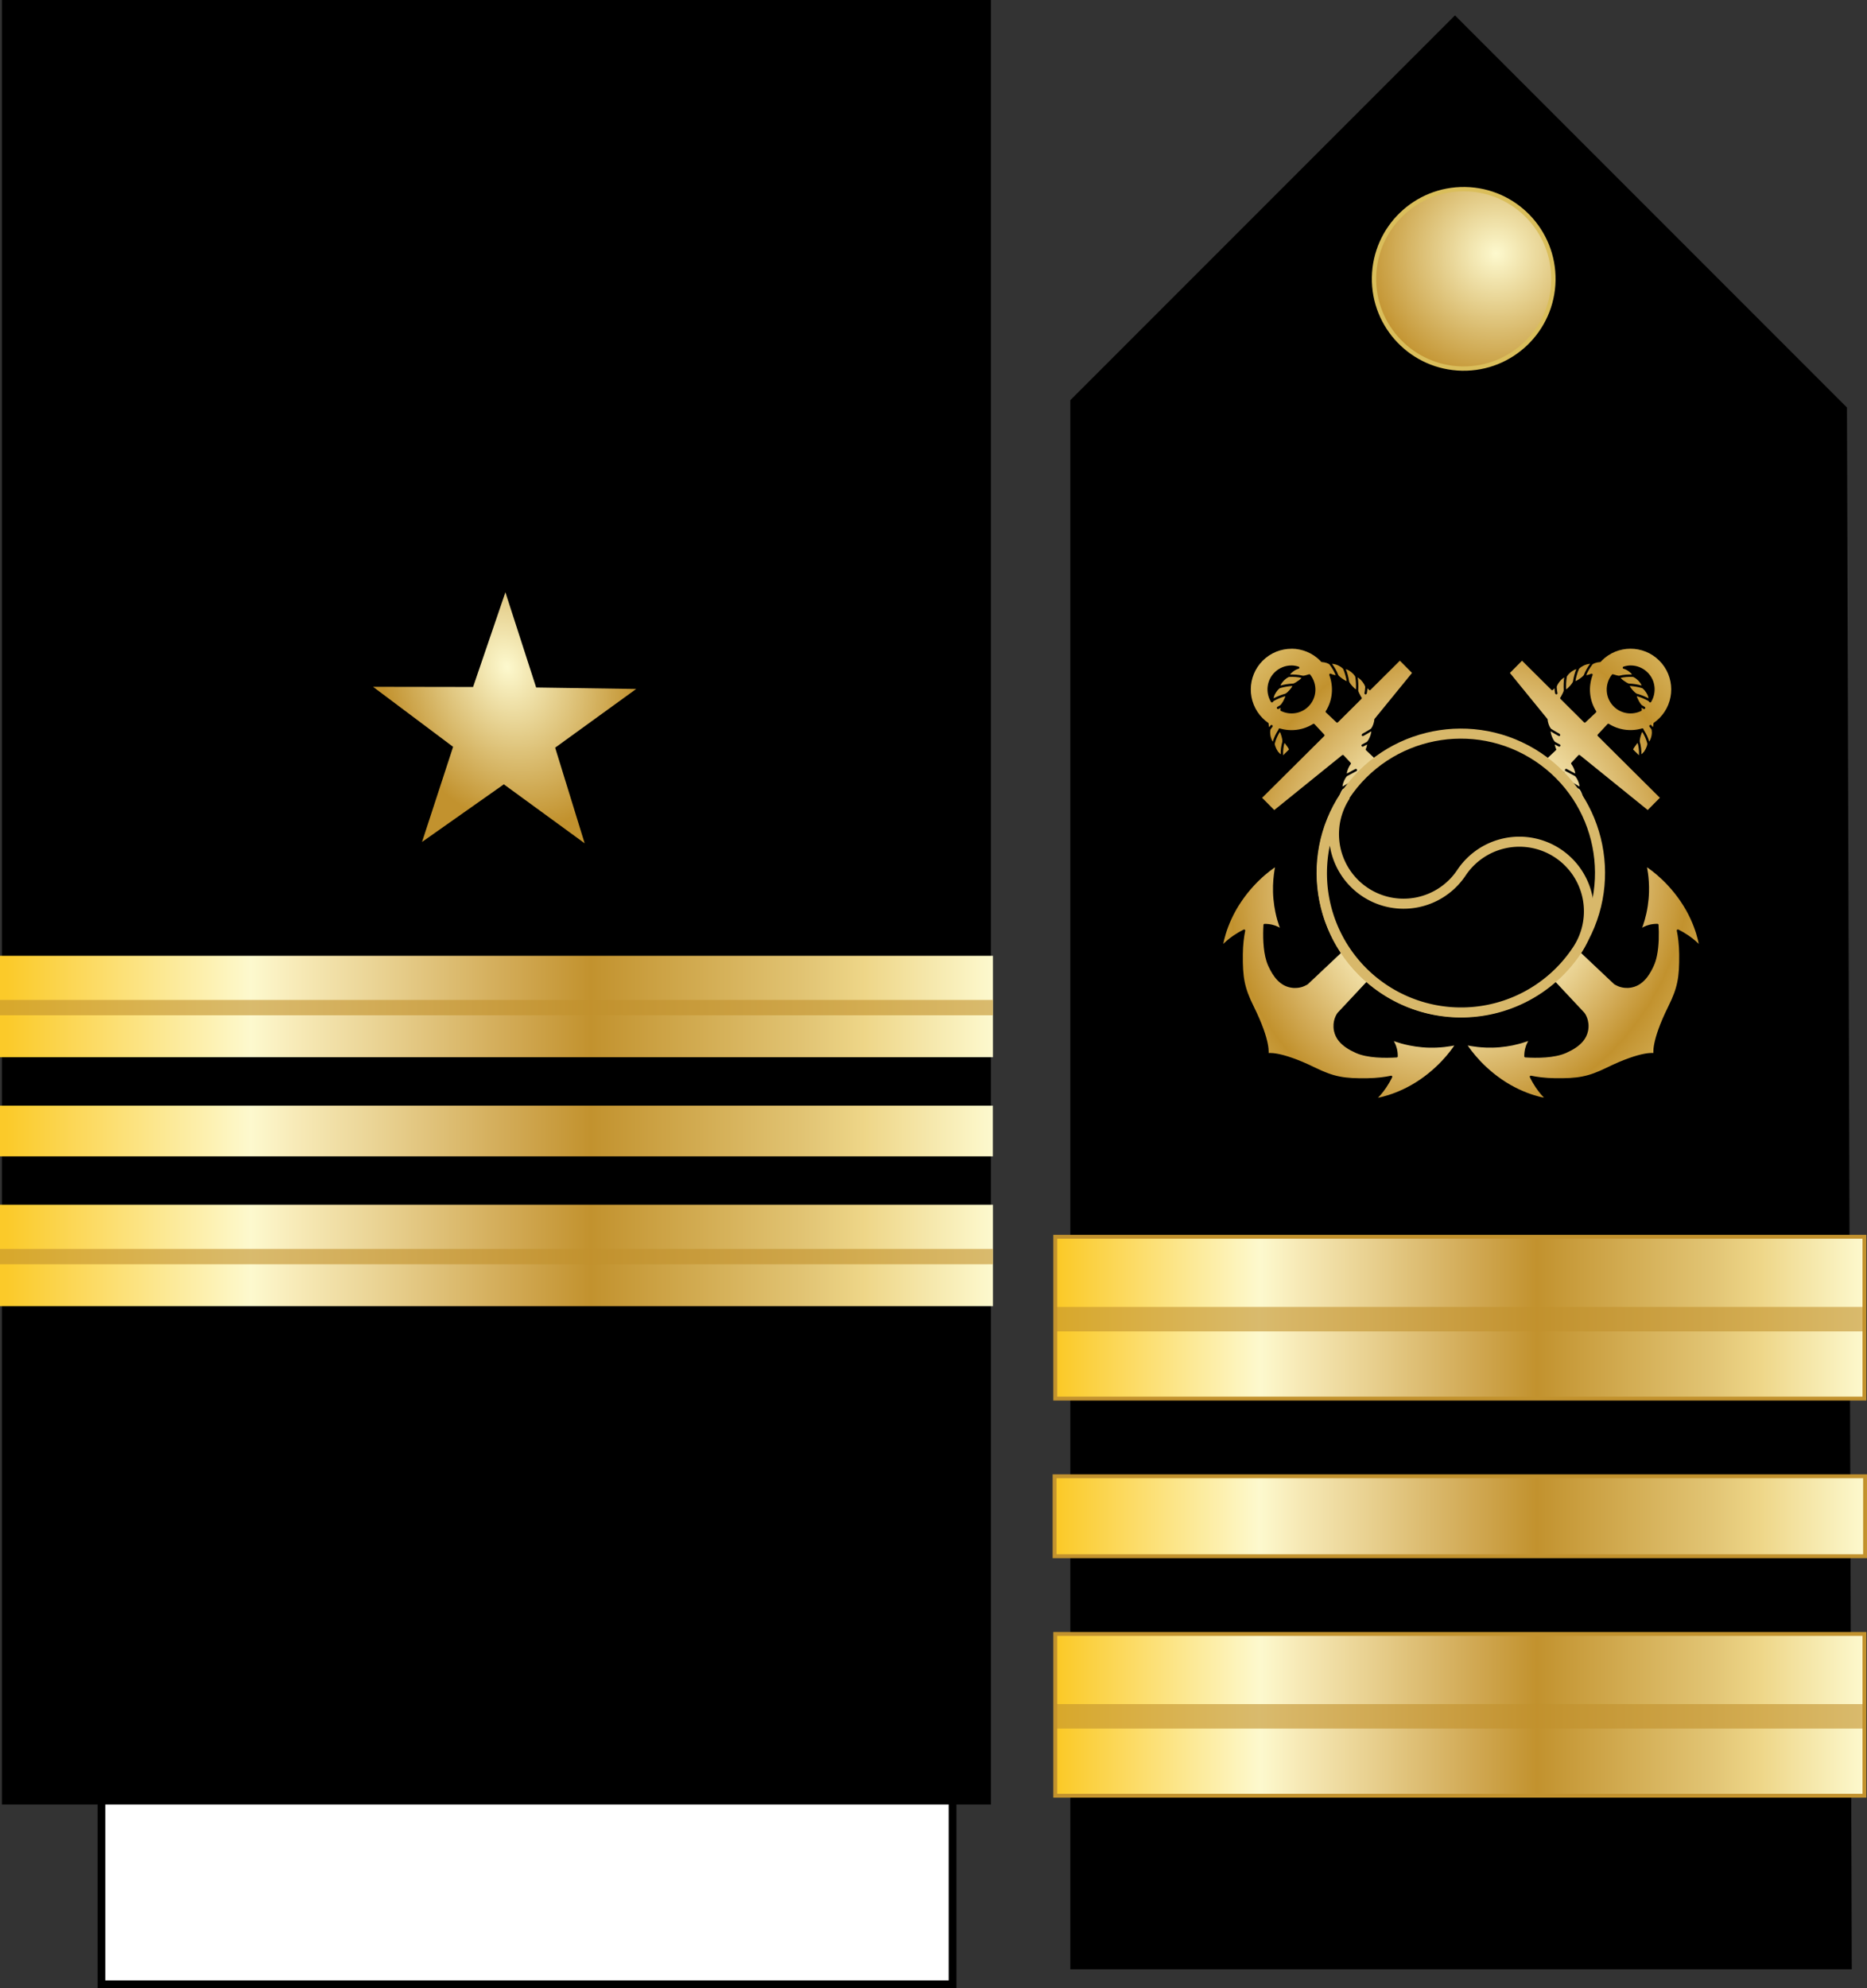 <?xml version="1.0" encoding="UTF-8" standalone="no"?>
<!-- Created with Inkscape (http://www.inkscape.org/) -->

<svg
   xmlns:a="http://ns.adobe.com/AdobeSVGViewerExtensions/3.0/"
   xmlns:dc="http://purl.org/dc/elements/1.1/"
   xmlns:cc="http://creativecommons.org/ns#"
   xmlns:rdf="http://www.w3.org/1999/02/22-rdf-syntax-ns#"
   xmlns:svg="http://www.w3.org/2000/svg"
   xmlns="http://www.w3.org/2000/svg"
   xmlns:xlink="http://www.w3.org/1999/xlink"
   xmlns:sodipodi="http://sodipodi.sourceforge.net/DTD/sodipodi-0.dtd"
   xmlns:inkscape="http://www.inkscape.org/namespaces/inkscape"
   version="1.1"
   width="241.311"
   height="256.869"
   id="svg2"
   inkscape:version="0.91 r13725"
   sodipodi:docname="US_Navy_O4_insignia.svg">
  <rect width="100%" height="100%" fill="#333333" stroke="none"/>
  <sodipodi:namedview
     pagecolor="#ffffff"
     bordercolor="#666666"
     borderopacity="1"
     objecttolerance="10"
     gridtolerance="10"
     guidetolerance="10"
     inkscape:pageopacity="0"
     inkscape:pageshadow="2"
     inkscape:window-width="1366"
     inkscape:window-height="705"
     id="namedview132"
     showgrid="false"
     inkscape:zoom="1.1238095"
     inkscape:cx="-16.932305"
     inkscape:cy="107.07459"
     inkscape:window-x="-8"
     inkscape:window-y="-8"
     inkscape:window-maximized="1"
     inkscape:current-layer="svg2"
     fit-margin-top="0"
     fit-margin-left="0"
     fit-margin-right="0"
     fit-margin-bottom="0" />
  <defs
     id="defs4">
    <linearGradient
       id="linearGradient14224-31">
      <stop
         id="stop14226-72"
         style="stop-color:#fdf9ce;stop-opacity:1"
         offset="0" />
      <stop
         id="stop14228-0"
         style="stop-color:#c2922e;stop-opacity:1"
         offset="1" />
    </linearGradient>
    <linearGradient
       x1="-123.095"
       y1="-29.64"
       x2="4.731"
       y2="-29.64"
       id="SVGID_1_"
       gradientUnits="userSpaceOnUse"
       gradientTransform="matrix(1,0,0,-1,123.345,132.32)">
      <stop
         id="stop4274"
         style="stop-color:#fbca29;stop-opacity:1"
         offset="0.006" />
      <stop
         id="stop4276"
         style="stop-color:#fdf9ce;stop-opacity:1"
         offset="0.253" />
      <stop
         id="stop4278"
         style="stop-color:#f7eab7;stop-opacity:1"
         offset="0.299" />
      <stop
         id="stop4280"
         style="stop-color:#e8d08f;stop-opacity:1"
         offset="0.39" />
      <stop
         id="stop4282"
         style="stop-color:#d1a954;stop-opacity:1"
         offset="0.516" />
      <stop
         id="stop4284"
         style="stop-color:#c2922e;stop-opacity:1"
         offset="0.595" />
      <stop
         id="stop4286"
         style="stop-color:#e2c575;stop-opacity:1"
         offset="0.814" />
      <stop
         id="stop4288"
         style="stop-color:#eed688;stop-opacity:1"
         offset="0.871" />
      <stop
         id="stop4290"
         style="stop-color:#fdf9ce;stop-opacity:1"
         offset="1" />
      <a:midPointStop
         offset="0.006"
         style="stop-color:#FBCA29" />
      <a:midPointStop
         offset="0.5"
         style="stop-color:#FBCA29" />
      <a:midPointStop
         offset="0.253"
         style="stop-color:#FDF9CE" />
      <a:midPointStop
         offset="0.5"
         style="stop-color:#FDF9CE" />
      <a:midPointStop
         offset="0.299"
         style="stop-color:#F7EAB7" />
      <a:midPointStop
         offset="0.5"
         style="stop-color:#F7EAB7" />
      <a:midPointStop
         offset="0.39"
         style="stop-color:#E8D08F" />
      <a:midPointStop
         offset="0.5"
         style="stop-color:#E8D08F" />
      <a:midPointStop
         offset="0.516"
         style="stop-color:#D1A954" />
      <a:midPointStop
         offset="0.5"
         style="stop-color:#D1A954" />
      <a:midPointStop
         offset="0.596"
         style="stop-color:#C2922E" />
      <a:midPointStop
         offset="0.5"
         style="stop-color:#C2922E" />
      <a:midPointStop
         offset="0.814"
         style="stop-color:#E2C575" />
      <a:midPointStop
         offset="0.5"
         style="stop-color:#E2C575" />
      <a:midPointStop
         offset="0.871"
         style="stop-color:#EED688" />
      <a:midPointStop
         offset="0.5"
         style="stop-color:#EED688" />
      <a:midPointStop
         offset="1"
         style="stop-color:#FDF9CE" />
    </linearGradient>
    <linearGradient
       id="linearGradient4114">
      <stop
         id="stop4116"
         style="stop-color:#865100;stop-opacity:1"
         offset="0" />
      <stop
         id="stop4118"
         style="stop-color:#865100;stop-opacity:0"
         offset="1" />
    </linearGradient>
    <linearGradient
       id="linearGradient4146">
      <stop
         id="stop4148"
         style="stop-color:#e9de94;stop-opacity:1"
         offset="0" />
      <stop
         id="stop4150"
         style="stop-color:#e9de94;stop-opacity:0"
         offset="1" />
    </linearGradient>
    <linearGradient
       id="linearGradient5140">
      <stop
         id="stop5142"
         style="stop-color:#c38c00;stop-opacity:1"
         offset="0" />
      <stop
         id="stop5150"
         style="stop-color:#e9de94;stop-opacity:1"
         offset="0.25" />
      <stop
         id="stop5152"
         style="stop-color:#c38c00;stop-opacity:1"
         offset="0.5" />
      <stop
         id="stop5154"
         style="stop-color:#e9de94;stop-opacity:1"
         offset="0.75" />
      <stop
         id="stop5148"
         style="stop-color:#c38c00;stop-opacity:1"
         offset="1" />
    </linearGradient>
    <linearGradient
       id="linearGradient5180">
      <stop
         id="stop5182"
         style="stop-color:#824b00;stop-opacity:1"
         offset="0" />
      <stop
         id="stop5184"
         style="stop-color:#b07b00;stop-opacity:1"
         offset="1" />
    </linearGradient>
    <linearGradient
       id="linearGradient6161">
      <stop
         id="stop6163"
         style="stop-color:#deab2d;stop-opacity:1"
         offset="0" />
      <stop
         id="stop6165"
         style="stop-color:#824b00;stop-opacity:1"
         offset="1" />
    </linearGradient>
    <linearGradient
       id="linearGradient10147">
      <stop
         id="stop10149"
         style="stop-color:#d9bd55;stop-opacity:1"
         offset="0" />
      <stop
         id="stop10151"
         style="stop-color:#d9bd55;stop-opacity:0"
         offset="1" />
    </linearGradient>
    <linearGradient
       id="linearGradient12101">
      <stop
         id="stop12103"
         style="stop-color:#824b00;stop-opacity:1"
         offset="0" />
      <stop
         id="stop12107"
         style="stop-color:#deab2d;stop-opacity:1"
         offset="0.5" />
      <stop
         id="stop12105"
         style="stop-color:#824b00;stop-opacity:1"
         offset="1" />
    </linearGradient>
    <linearGradient
       x1="-123.345"
       y1="-35.376"
       x2="4.481"
       y2="-35.376"
       id="linearGradient3577"
       xlink:href="#SVGID_37_"
       gradientUnits="userSpaceOnUse"
       gradientTransform="matrix(1,0,0,-1,123.345,132.32)" />
    <linearGradient
       x1="-123.345"
       y1="-35.376"
       x2="4.481"
       y2="-35.376"
       id="linearGradient3579"
       xlink:href="#SVGID_37_"
       gradientUnits="userSpaceOnUse"
       gradientTransform="matrix(1.004,0,0,-0.5,125.696,289.556)" />
    <linearGradient
       x1="-123.345"
       y1="-35.376"
       x2="4.481"
       y2="-35.376"
       id="linearGradient3581"
       xlink:href="#SVGID_37_"
       gradientUnits="userSpaceOnUse"
       gradientTransform="matrix(1,0,0,-1,123.345,132.32)" />
    <radialGradient
       cx="292.3"
       cy="432.786"
       r="43.976"
       fx="292.3"
       fy="432.786"
       id="radialGradient3670"
       xlink:href="#linearGradient14224-31"
       gradientUnits="userSpaceOnUse"
       gradientTransform="matrix(0.153,0.457,-0.349,0.117,173.716,63.059)" />
    <radialGradient
       cx="696.235"
       cy="318.1"
       r="249.792"
       fx="696.235"
       fy="318.1"
       id="radialGradient3687"
       xlink:href="#linearGradient4146"
       gradientUnits="userSpaceOnUse"
       gradientTransform="matrix(0.265,-0.023,0.029,0.328,285.56,253.191)" />
    <radialGradient
       cx="458.679"
       cy="708.933"
       r="249.792"
       fx="458.679"
       fy="708.933"
       id="radialGradient3689"
       xlink:href="#linearGradient4114"
       gradientUnits="userSpaceOnUse"
       gradientTransform="matrix(-0.729,-0.03,0.02,-0.499,888.718,928.296)" />
    <radialGradient
       cx="746.812"
       cy="257.751"
       r="249.792"
       fx="746.812"
       fy="257.751"
       id="radialGradient3691"
       xlink:href="#linearGradient4114"
       gradientUnits="userSpaceOnUse"
       gradientTransform="matrix(-0.413,-0.027,0.021,-0.321,662.538,858.074)" />
    <radialGradient
       cx="1026.597"
       cy="652.801"
       r="249.792"
       fx="1026.597"
       fy="652.801"
       id="radialGradient3693"
       xlink:href="#linearGradient4114"
       gradientUnits="userSpaceOnUse"
       gradientTransform="matrix(-0.729,0.033,-0.012,-0.264,909.684,710.611)" />
    <radialGradient
       cx="91.3"
       cy="266.789"
       r="249.792"
       fx="91.3"
       fy="266.789"
       id="radialGradient3695"
       xlink:href="#linearGradient4146"
       gradientUnits="userSpaceOnUse"
       gradientTransform="matrix(0.453,-0.046,0.033,0.327,145.978,270.068)" />
    <radialGradient
       cx="7.053"
       cy="611.982"
       r="249.792"
       fx="7.053"
       fy="611.982"
       id="radialGradient3697"
       xlink:href="#linearGradient10147"
       gradientUnits="userSpaceOnUse"
       gradientTransform="matrix(0.453,-0.046,0.033,0.327,145.978,270.068)" />
    <linearGradient
       x1="184.875"
       y1="655.247"
       x2="563.552"
       y2="366.721"
       id="linearGradient3699"
       xlink:href="#linearGradient5140"
       gradientUnits="userSpaceOnUse"
       gradientTransform="translate(40.058,-8.567)" />
    <linearGradient
       x1="322.506"
       y1="596.066"
       x2="363.562"
       y2="605.404"
       id="linearGradient3701"
       xlink:href="#linearGradient5180"
       gradientUnits="userSpaceOnUse"
       gradientTransform="translate(42.177,-8.354)" />
    <linearGradient
       x1="152.625"
       y1="559.721"
       x2="362.362"
       y2="559.721"
       id="linearGradient3703"
       xlink:href="#linearGradient6161"
       gradientUnits="userSpaceOnUse"
       gradientTransform="translate(42.177,-8.354)" />
    <linearGradient
       x1="74.244"
       y1="151.187"
       x2="55.826"
       y2="201.187"
       id="linearGradient3705"
       xlink:href="#linearGradient6161"
       gradientUnits="userSpaceOnUse" />
    <linearGradient
       x1="104.24"
       y1="7.705"
       x2="253.303"
       y2="272.039"
       id="linearGradient3707"
       xlink:href="#linearGradient12101"
       gradientUnits="userSpaceOnUse" />
    <linearGradient
       x1="322.971"
       y1="144.934"
       x2="267.719"
       y2="144.934"
       id="linearGradient3709"
       xlink:href="#linearGradient6161"
       gradientUnits="userSpaceOnUse" />
    <linearGradient
       x1="440.698"
       y1="209.777"
       x2="408.98"
       y2="174.25"
       id="linearGradient3711"
       xlink:href="#linearGradient6161"
       gradientUnits="userSpaceOnUse" />
    <linearGradient
       x1="502.753"
       y1="315.092"
       x2="288.146"
       y2="287.515"
       id="linearGradient3713"
       xlink:href="#linearGradient6161"
       gradientUnits="userSpaceOnUse" />
    <linearGradient
       x1="327.479"
       y1="371.942"
       x2="288.5"
       y2="404.469"
       id="linearGradient3715"
       xlink:href="#linearGradient5180"
       gradientUnits="userSpaceOnUse" />
    <linearGradient
       x1="185.567"
       y1="508.373"
       x2="268.011"
       y2="508.36"
       id="linearGradient3717"
       xlink:href="#linearGradient12101"
       gradientUnits="userSpaceOnUse" />
    <linearGradient
       x1="-123.095"
       y1="-29.64"
       x2="4.731"
       y2="-29.64"
       id="linearGradient3113"
       xlink:href="#SVGID_1_"
       gradientUnits="userSpaceOnUse"
       gradientTransform="matrix(0.82,0,0,-0.789,239.053,333.639)" />
    <radialGradient
       cx="31.496"
       cy="36.151"
       r="36.111"
       fx="31.496"
       fy="36.151"
       id="radialGradient3119"
       xlink:href="#linearGradient14224-31"
       gradientUnits="userSpaceOnUse"
       gradientTransform="matrix(-0.005,0.47,-0.477,-0.005,212.644,179.264)" />
    <radialGradient
       cx="292.3"
       cy="432.786"
       r="43.976"
       fx="292.3"
       fy="432.786"
       id="radialGradient3122"
       xlink:href="#linearGradient14224-31"
       gradientUnits="userSpaceOnUse"
       gradientTransform="matrix(0.542,0.387,-0.296,0.414,152.187,-18.844)" />
    <linearGradient
       x1="-123.095"
       y1="-29.64"
       x2="4.731"
       y2="-29.64"
       id="linearGradient3129"
       xlink:href="#SVGID_1_"
       gradientUnits="userSpaceOnUse"
       gradientTransform="matrix(0.818,0,0,-1.595,238.975,335.394)" />
    <linearGradient
       x1="-123.095"
       y1="-29.64"
       x2="4.731"
       y2="-29.64"
       id="linearGradient3135"
       xlink:href="#SVGID_1_"
       gradientUnits="userSpaceOnUse"
       gradientTransform="matrix(0.818,0,0,-1.595,238.975,284.079)" />
    <radialGradient
       inkscape:collect="always"
       xlink:href="#SVGID_37_"
       id="radialGradient10528"
       cx="-1028.571"
       cy="229.499"
       fx="-1028.571"
       fy="229.499"
       r="31.081"
       gradientTransform="matrix(1.477,0.575,-0.632,1.623,1853.57,490.174)"
       gradientUnits="userSpaceOnUse" />
    <linearGradient
       x1="-123.345"
       y1="-35.376"
       x2="4.481"
       y2="-35.376"
       id="linearGradient4300"
       gradientUnits="userSpaceOnUse"
       gradientTransform="matrix(1,0,0,-1,123.345,132.32)">
      <stop
         id="stop790-2"
         style="stop-color:#fbca29;stop-opacity:1"
         offset="0.006" />
      <stop
         id="stop792-2"
         style="stop-color:#fdf9ce;stop-opacity:1"
         offset="0.253" />
      <stop
         id="stop794-0"
         style="stop-color:#f7eab7;stop-opacity:1"
         offset="0.299" />
      <stop
         id="stop796-3"
         style="stop-color:#e8d08f;stop-opacity:1"
         offset="0.39" />
      <stop
         id="stop798-9"
         style="stop-color:#d1a954;stop-opacity:1"
         offset="0.516" />
      <stop
         id="stop800-6"
         style="stop-color:#c2922e;stop-opacity:1"
         offset="0.595" />
      <stop
         id="stop802-1"
         style="stop-color:#e2c575;stop-opacity:1"
         offset="0.814" />
      <stop
         id="stop804-8"
         style="stop-color:#eed688;stop-opacity:1"
         offset="0.871" />
      <stop
         id="stop806-8"
         style="stop-color:#fdf9ce;stop-opacity:1"
         offset="1" />
      <a:midPointStop
         style="stop-color:#FBCA29"
         offset="0.006" />
      <a:midPointStop
         style="stop-color:#FBCA29"
         offset="0.5" />
      <a:midPointStop
         style="stop-color:#FDF9CE"
         offset="0.253" />
      <a:midPointStop
         style="stop-color:#FDF9CE"
         offset="0.5" />
      <a:midPointStop
         style="stop-color:#F7EAB7"
         offset="0.299" />
      <a:midPointStop
         style="stop-color:#F7EAB7"
         offset="0.5" />
      <a:midPointStop
         style="stop-color:#E8D08F"
         offset="0.39" />
      <a:midPointStop
         style="stop-color:#E8D08F"
         offset="0.5" />
      <a:midPointStop
         style="stop-color:#D1A954"
         offset="0.516" />
      <a:midPointStop
         style="stop-color:#D1A954"
         offset="0.5" />
      <a:midPointStop
         style="stop-color:#C2922E"
         offset="0.596" />
      <a:midPointStop
         style="stop-color:#C2922E"
         offset="0.5" />
      <a:midPointStop
         style="stop-color:#E2C575"
         offset="0.814" />
      <a:midPointStop
         style="stop-color:#E2C575"
         offset="0.5" />
      <a:midPointStop
         style="stop-color:#EED688"
         offset="0.871" />
      <a:midPointStop
         style="stop-color:#EED688"
         offset="0.5" />
      <a:midPointStop
         style="stop-color:#FDF9CE"
         offset="1" />
    </linearGradient>
    <linearGradient
       inkscape:collect="always"
       xlink:href="#linearGradient37172"
       id="linearGradient9548"
       gradientUnits="userSpaceOnUse"
       x1="-1879.414"
       y1="845.449"
       x2="-1811.418"
       y2="845.449" />
    <linearGradient
       y2="410.023"
       x2="397.753"
       y1="510.481"
       x1="274.913"
       gradientUnits="userSpaceOnUse"
       id="linearGradient37172">
      <stop
         offset="0"
         style="stop-color:#ffc837;stop-opacity:1"
         id="stop37174" />
      <stop
         offset="0.168"
         style="stop-color:#ffc837;stop-opacity:1"
         id="stop37176" />
      <stop
         offset="0.51"
         style="stop-color:#fdfdcf;stop-opacity:1"
         id="stop37178" />
      <stop
         offset="0.71"
         style="stop-color:#fbc02f;stop-opacity:1"
         id="stop37180" />
      <stop
         offset="0.869"
         style="stop-color:#ffc837;stop-opacity:1"
         id="stop37182" />
    </linearGradient>
  </defs>
  <g
     id="g3107"
     transform="translate(-1.869,-161.118)">
    <rect
       width="110"
       height="27"
       x="14.988"
       y="390.487"
       id="rect4267"
       style="fill:#ffffff;stroke:#000000" />
    <rect
       width="127.825"
       height="233.139"
       x="2.118"
       y="161.118"
       id="rect4269" />
    <path
       d="m 84.097,250.135 -10.473,7.583 3.813,12.355 -10.448,-7.617 -10.572,7.444 4.015,-12.291 -10.347,-7.754 12.93,0.021 4.177,-12.237 3.976,12.304 12.929,0.192 z"
       id="path6371"
       style="fill:url(#radialGradient3670);fill-opacity:1;stroke:none"
       inkscape:connector-curvature="0" />
    <g
       transform="matrix(1.004,0,0,1,1.869,155.63)"
       id="g787">
      <linearGradient
         x1="-123.345"
         y1="-35.376"
         x2="4.481"
         y2="-35.376"
         id="SVGID_37_"
         gradientUnits="userSpaceOnUse"
         gradientTransform="matrix(1,0,0,-1,123.345,132.32)">
        <stop
           id="stop790"
           style="stop-color:#fbca29;stop-opacity:1"
           offset="0.006" />
        <stop
           id="stop792"
           style="stop-color:#fdf9ce;stop-opacity:1"
           offset="0.253" />
        <stop
           id="stop794"
           style="stop-color:#f7eab7;stop-opacity:1"
           offset="0.299" />
        <stop
           id="stop796"
           style="stop-color:#e8d08f;stop-opacity:1"
           offset="0.39" />
        <stop
           id="stop798"
           style="stop-color:#d1a954;stop-opacity:1"
           offset="0.516" />
        <stop
           id="stop800"
           style="stop-color:#c2922e;stop-opacity:1"
           offset="0.595" />
        <stop
           id="stop802"
           style="stop-color:#e2c575;stop-opacity:1"
           offset="0.814" />
        <stop
           id="stop804"
           style="stop-color:#eed688;stop-opacity:1"
           offset="0.871" />
        <stop
           id="stop806"
           style="stop-color:#fdf9ce;stop-opacity:1"
           offset="1" />
        <a:midPointStop
           style="stop-color:#FBCA29"
           offset="0.006" />
        <a:midPointStop
           style="stop-color:#FBCA29"
           offset="0.5" />
        <a:midPointStop
           style="stop-color:#FDF9CE"
           offset="0.253" />
        <a:midPointStop
           style="stop-color:#FDF9CE"
           offset="0.5" />
        <a:midPointStop
           style="stop-color:#F7EAB7"
           offset="0.299" />
        <a:midPointStop
           style="stop-color:#F7EAB7"
           offset="0.5" />
        <a:midPointStop
           style="stop-color:#E8D08F"
           offset="0.39" />
        <a:midPointStop
           style="stop-color:#E8D08F"
           offset="0.5" />
        <a:midPointStop
           style="stop-color:#D1A954"
           offset="0.516" />
        <a:midPointStop
           style="stop-color:#D1A954"
           offset="0.5" />
        <a:midPointStop
           style="stop-color:#C2922E"
           offset="0.596" />
        <a:midPointStop
           style="stop-color:#C2922E"
           offset="0.5" />
        <a:midPointStop
           style="stop-color:#E2C575"
           offset="0.814" />
        <a:midPointStop
           style="stop-color:#E2C575"
           offset="0.5" />
        <a:midPointStop
           style="stop-color:#EED688"
           offset="0.871" />
        <a:midPointStop
           style="stop-color:#EED688"
           offset="0.5" />
        <a:midPointStop
           style="stop-color:#FDF9CE"
           offset="1" />
      </linearGradient>
      <rect
         width="127.826"
         height="13.104"
         x="0"
         y="161.145"
         id="rect808"
         style="fill:url(#linearGradient3577)" />
      <polygon
         points="0,168.83 127.825,168.83 127.825,166.848 0,166.848 "
         id="polygon810"
         style="opacity:0.6;fill:#c1912d" />
    </g>
    <rect
       width="128.326"
       height="6.552"
       x="1.869"
       y="303.968"
       id="rect9259"
       style="fill:url(#linearGradient3579)" />
    <g
       transform="matrix(1.004,0,0,1,1.869,123.464)"
       id="g3070">
      <linearGradient
         x1="-123.345"
         y1="-35.376"
         x2="4.481"
         y2="-35.376"
         id="linearGradient3072"
         gradientUnits="userSpaceOnUse"
         gradientTransform="matrix(1,0,0,-1,123.345,132.32)">
        <stop
           id="stop3074"
           style="stop-color:#fbca29;stop-opacity:1"
           offset="0.006" />
        <stop
           id="stop3076"
           style="stop-color:#fdf9ce;stop-opacity:1"
           offset="0.253" />
        <stop
           id="stop3078"
           style="stop-color:#f7eab7;stop-opacity:1"
           offset="0.299" />
        <stop
           id="stop3080"
           style="stop-color:#e8d08f;stop-opacity:1"
           offset="0.39" />
        <stop
           id="stop3082"
           style="stop-color:#d1a954;stop-opacity:1"
           offset="0.516" />
        <stop
           id="stop3084"
           style="stop-color:#c2922e;stop-opacity:1"
           offset="0.595" />
        <stop
           id="stop3086"
           style="stop-color:#e2c575;stop-opacity:1"
           offset="0.814" />
        <stop
           id="stop3088"
           style="stop-color:#eed688;stop-opacity:1"
           offset="0.871" />
        <stop
           id="stop3090"
           style="stop-color:#fdf9ce;stop-opacity:1"
           offset="1" />
        <a:midPointStop
           offset="0.006"
           style="stop-color:#FBCA29" />
        <a:midPointStop
           offset="0.5"
           style="stop-color:#FBCA29" />
        <a:midPointStop
           offset="0.253"
           style="stop-color:#FDF9CE" />
        <a:midPointStop
           offset="0.5"
           style="stop-color:#FDF9CE" />
        <a:midPointStop
           offset="0.299"
           style="stop-color:#F7EAB7" />
        <a:midPointStop
           offset="0.5"
           style="stop-color:#F7EAB7" />
        <a:midPointStop
           offset="0.39"
           style="stop-color:#E8D08F" />
        <a:midPointStop
           offset="0.5"
           style="stop-color:#E8D08F" />
        <a:midPointStop
           offset="0.516"
           style="stop-color:#D1A954" />
        <a:midPointStop
           offset="0.5"
           style="stop-color:#D1A954" />
        <a:midPointStop
           offset="0.596"
           style="stop-color:#C2922E" />
        <a:midPointStop
           offset="0.5"
           style="stop-color:#C2922E" />
        <a:midPointStop
           offset="0.814"
           style="stop-color:#E2C575" />
        <a:midPointStop
           offset="0.5"
           style="stop-color:#E2C575" />
        <a:midPointStop
           offset="0.871"
           style="stop-color:#EED688" />
        <a:midPointStop
           offset="0.5"
           style="stop-color:#EED688" />
        <a:midPointStop
           offset="1"
           style="stop-color:#FDF9CE" />
      </linearGradient>
      <rect
         width="127.826"
         height="13.104"
         x="0"
         y="161.145"
         id="rect3092"
         style="fill:url(#linearGradient3581)" />
      <polygon
         points="127.825,168.83 127.825,166.848 0,166.848 0,168.83 "
         id="polygon3094"
         style="opacity:0.6;fill:#c1912d" />
    </g>
  </g>
  <g
     id="g4260"
     transform="translate(-1.869,-161.118)">
    <path
       d="m 241.213,415.563 -101.004,0 0,-202.742 49.716,-49.716 50.663,50.663 0.625,201.795 z"
       id="path8069"
       style="fill:#000000;fill-opacity:1;fill-rule:evenodd;stroke:none"
       inkscape:connector-curvature="0" />
    <path
       d="m 191.257,185.557 c 6.398,0.112 11.5,5.396 11.388,11.794 -0.112,6.398 -5.396,11.5 -11.794,11.388 -6.398,-0.112 -11.5,-5.396 -11.388,-11.794 0.112,-6.387 5.374,-11.482 11.761,-11.389"
       id="path3128"
       style="fill:url(#radialGradient3119);fill-opacity:1;stroke:#dabe5b;stroke-width:0.559;stroke-linecap:round;stroke-linejoin:miter;stroke-miterlimit:4;stroke-dashoffset:0;stroke-opacity:1"
       inkscape:connector-curvature="0" />
    <g
       id="g3905">
      <rect
         width="104.586"
         height="20.904"
         x="138.26"
         y="372.224"
         id="rect8563"
         style="fill:url(#linearGradient3129);stroke:#c2922e;stroke-width:0.5;stroke-miterlimit:4;stroke-dasharray:none" />
      <polygon
         points="0.25,161.111 0.25,163.094 128.075,163.094 128.075,161.111 "
         transform="matrix(0.818,0,0,1.595,138.055,124.317)"
         id="polygon8565"
         style="opacity:0.6;fill:#c1912d" />
    </g>
    <rect
       width="104.755"
       height="10.336"
       x="138.175"
       y="351.85"
       id="rect9191"
       style="fill:url(#linearGradient3113);stroke:#c2922e;stroke-width:0.5;stroke-miterlimit:4;stroke-dasharray:none" />
    <g
       transform="translate(0,-32.13)"
       id="g10673">
      <g
         id="g10590"
         transform="translate(1.321,35.235)">
        <path
           inkscape:connector-curvature="0"
           id="path8861"
           d="m 167.487,241.694 c -1.381,4.9e-4 -2.764,0.52 -3.82,1.57 -2.114,2.102 -2.124,5.52 -0.024,7.635 0.231,0.232 0.477,0.438 0.736,0.619 0.012,0.498 0.188,0.76 0.281,0.594 0.07,-0.107 0.15,-0.198 0.225,-0.299 0.008,0.005 0.017,0.009 0.025,0.014 -0.081,0.11 -0.17,0.212 -0.244,0.33 -0.114,0.168 -0.134,0.745 0.043,1.26 0.168,0.515 0.422,0.73 0.465,0.535 0.143,-0.571 0.419,-1.097 0.697,-1.537 0.027,-0.036 0.046,-0.091 0.062,-0.152 1.466,0.433 3.079,0.235 4.408,-0.602 l 1.266,1.354 -8.125,8.076 1.758,1.768 8.869,-7.17 0.906,0.969 c -0.149,0.186 -0.315,0.498 -0.428,0.818 -0.154,0.448 -0.138,0.737 0.031,0.645 l 1.174,-0.631 0.021,0.021 -1.209,0.648 c -0.169,0.094 -0.432,0.529 -0.582,0.984 -0.145,0.465 -0.126,0.757 0.043,0.656 0.495,-0.298 0.984,-0.568 1.486,-0.838 0.169,-0.091 0.428,-0.524 0.58,-0.969 0.017,-0.049 0.01,-0.07 0.023,-0.115 l 10.4,11.117 -4.439,4.186 c -0.041,-0.094 -0.073,-0.181 -0.162,-0.305 -0.247,-0.369 -0.588,-0.712 -0.764,-0.77 -0.542,-0.148 -1.066,-0.343 -1.611,-0.559 -0.182,-0.075 -0.154,0.222 0.074,0.662 0.23,0.439 0.593,0.831 0.781,0.885 0.478,0.137 0.95,0.246 1.42,0.332 l -0.025,0.023 c -0.454,-0.083 -0.911,-0.186 -1.371,-0.318 -0.193,-0.054 -0.128,0.236 0.145,0.652 0.12,0.17 0.26,0.317 0.397,0.449 l -1.826,1.721 c -0.189,-0.091 -0.331,-0.12 -0.315,0.006 0.012,0.083 0.029,0.167 0.043,0.25 l -0.023,0.021 c -0.016,-0.099 -0.037,-0.2 -0.051,-0.299 -0.025,-0.189 -0.32,-0.559 -0.637,-0.863 -0.315,-0.304 -0.565,-0.418 -0.565,-0.23 -0.005,0.554 0.036,1.12 0.117,1.697 0.015,0.109 0.138,0.287 0.307,0.475 l -8.547,8.057 c -0.026,0.019 -0.089,0.054 -0.135,0.082 -0.078,0.045 -0.183,0.094 -0.301,0.145 -0.058,0.025 -0.114,0.051 -0.182,0.074 -0.056,0.019 -0.113,0.038 -0.174,0.055 -0.151,0.042 -0.318,0.074 -0.504,0.09 -0.108,0.01 -0.223,0.013 -0.342,0.01 -0.02,-6.2e-4 -0.038,0.001 -0.059,0 -0.15,-0.007 -0.306,-0.025 -0.471,-0.059 -0.631,-0.129 -1.155,-0.45 -1.602,-0.92 -0.112,-0.117 -0.218,-0.246 -0.32,-0.381 -0.102,-0.135 -0.203,-0.277 -0.297,-0.428 0,0 0,-0.002 0,-0.002 -0.189,-0.302 -0.362,-0.635 -0.525,-0.994 0,0 0,-0.002 0,-0.002 -0.083,-0.183 -0.157,-0.377 -0.221,-0.582 -0.449,-1.433 -0.458,-3.326 -0.381,-4.637 1.501,-0.015 2.287,0.752 2.287,0.752 0,0 -0.436,-0.925 -0.748,-2.426 -0.052,-0.25 -0.1,-0.515 -0.143,-0.795 -0.043,-0.28 -0.079,-0.575 -0.107,-0.883 -0.056,-0.615 -0.068,-1.199 -0.053,-1.727 0.015,-0.528 0.059,-1 0.107,-1.396 0.049,-0.396 0.103,-0.715 0.146,-0.936 0.043,-0.219 0.076,-0.34 0.076,-0.342 0,0 -0.012,0.009 -0.033,0.021 -7e-4,9.9e-4 -0.001,0.003 -0.002,0.004 -0.101,0.06 -2.56,1.548 -4.652,4.637 -2.117,3.122 -2.424,5.984 -2.424,5.984 0,0 0.899,-1.167 2.912,-2.17 -0.157,0.768 -0.297,1.799 -0.309,3.07 -0.03,2.99 0.209,4.348 1.42,6.791 2.278,4.592 1.898,6.117 1.898,6.117 0,0 1.523,-0.385 6.129,1.865 2.45,1.196 3.811,1.423 6.801,1.375 1.271,-0.02 2.301,-0.164 3.068,-0.326 -0.99,2.019 -2.152,2.928 -2.152,2.928 0,0 2.862,-0.325 5.971,-2.461 3.076,-2.111 4.548,-4.58 4.607,-4.682 0.001,-6.5e-4 0.003,-10e-4 0.004,-0.002 l 0.02,-0.031 c 0,0 0,-0.002 0,-0.002 0,0 -1.089,0.29 -2.672,0.346 -0.263,0.009 -0.54,0.012 -0.828,0.006 0,0 -0.002,0 -0.002,0 -0.288,-0.006 -0.588,-0.021 -0.894,-0.047 -0.308,-0.026 -0.604,-0.061 -0.885,-0.102 -0.281,-0.041 -0.546,-0.088 -0.797,-0.139 -1.498,-0.302 -2.421,-0.728 -2.426,-0.73 0,0 -0.002,-0.002 -0.002,-0.002 0,0 -0.002,0 -0.002,0 0,0 0.194,0.195 0.387,0.578 0.096,0.191 0.192,0.429 0.264,0.713 0,0 0,0.002 0,0.002 0.035,0.142 0.066,0.295 0.086,0.459 0,0 0,0.002 0,0.002 0.02,0.164 0.03,0.34 0.029,0.527 -1.497,0.097 -3.754,0.088 -5.221,-0.568 -0.9,-0.402 -1.643,-0.875 -2.139,-1.48 0,0 0,-0.002 0,-0.002 -0.297,-0.363 -0.506,-0.773 -0.606,-1.246 -0.035,-0.168 -0.055,-0.331 -0.062,-0.484 -0.05,-1.05 0.468,-1.722 0.496,-1.758 l 9.088,-9.713 c 0.188,0.155 0.567,0.33 0.961,0.418 0.493,0.095 0.786,0.043 0.662,-0.113 -0.304,-0.379 -0.575,-0.768 -0.824,-1.16 l 0.019,-0.021 c 0.256,0.402 0.533,0.8 0.846,1.189 0.123,0.147 0.63,0.34 1.131,0.375 0.499,0.042 0.784,-0.067 0.639,-0.199 -0.42,-0.398 -0.804,-0.819 -1.148,-1.254 -0.119,-0.143 -0.564,-0.318 -0.996,-0.41 -0.075,-0.018 -0.11,-0.008 -0.174,-0.018 l 0.529,-0.564 c 0.067,0.06 0.146,0.122 0.242,0.188 0.418,0.278 0.931,0.449 1.123,0.402 0.567,-0.129 1.11,-0.291 1.629,-0.492 0.176,-0.07 -0.02,-0.256 -0.416,-0.449 -0.399,-0.186 -0.851,-0.332 -1.037,-0.285 -0.366,0.083 -0.748,0.148 -1.135,0.201 l 0.029,-0.031 c 0.365,-0.051 0.726,-0.111 1.072,-0.189 0.181,-0.043 0.018,-0.265 -0.352,-0.504 -0.015,-0.01 -0.032,-0.015 -0.047,-0.025 l 4.004,-4.281 4.006,4.281 c -0.015,0.01 -0.032,0.015 -0.047,0.025 -0.37,0.239 -0.533,0.461 -0.351,0.504 0.346,0.078 0.706,0.139 1.07,0.189 l 0.029,0.031 c -0.387,-0.053 -0.767,-0.118 -1.133,-0.201 -0.187,-0.047 -0.638,0.099 -1.037,0.285 -0.396,0.193 -0.592,0.379 -0.416,0.449 0.519,0.201 1.062,0.363 1.629,0.492 0.192,0.046 0.705,-0.124 1.123,-0.402 0.096,-0.066 0.175,-0.128 0.242,-0.188 l 0.527,0.564 c -0.064,0.009 -0.098,-2.1e-4 -0.172,0.018 -0.432,0.092 -0.877,0.268 -0.996,0.41 -0.344,0.434 -0.729,0.856 -1.148,1.254 -0.145,0.132 0.14,0.241 0.639,0.199 0.501,-0.035 1.008,-0.228 1.131,-0.375 0.312,-0.388 0.588,-0.786 0.844,-1.188 l 0.019,0.021 c -0.249,0.391 -0.519,0.78 -0.822,1.158 -0.124,0.157 0.169,0.208 0.662,0.113 0.394,-0.088 0.772,-0.261 0.961,-0.416 l 9.086,9.711 c 0.007,0.008 0.054,0.072 0.105,0.156 0.063,0.106 0.143,0.257 0.215,0.451 8e-4,0.002 10e-4,0.004 0.002,0.006 0.036,0.097 0.069,0.203 0.098,0.32 0,0 0,0.002 0,0.002 0.057,0.238 0.093,0.515 0.078,0.822 0,0 0,0.002 0,0.002 -0.007,0.154 -0.027,0.314 -0.062,0.482 -0.1,0.473 -0.308,0.883 -0.606,1.246 0,0 0,0.002 0,0.002 -0.495,0.605 -1.238,1.078 -2.139,1.48 -1.467,0.657 -3.723,0.666 -5.221,0.568 -0.001,-0.187 0.009,-0.363 0.029,-0.527 0,0 0,-0.002 0,-0.002 0.02,-0.164 0.051,-0.317 0.086,-0.459 0,0 0,-0.002 0,-0.002 0.142,-0.567 0.382,-0.951 0.527,-1.145 0,0 0.002,-0.002 0.002,-0.002 0.072,-0.097 0.119,-0.145 0.119,-0.145 0,0 -0.839,0.372 -2.168,0.668 -0.095,0.021 -0.162,0.044 -0.262,0.064 -0.5,0.101 -1.065,0.188 -1.68,0.24 -0.307,0.026 -0.607,0.041 -0.894,0.047 0,0 -0.002,0 -0.002,0 -0.288,0.006 -0.567,0.003 -0.83,-0.006 -1.582,-0.056 -2.67,-0.346 -2.67,-0.346 0,0 0,0.002 0,0.002 l 0.019,0.031 c 0.001,6.5e-4 0.003,0.001 0.004,0.002 0.06,0.101 1.531,2.57 4.607,4.682 3.109,2.136 5.971,2.461 5.971,2.461 0,0 -1.162,-0.909 -2.152,-2.928 0.767,0.162 1.797,0.306 3.068,0.326 2.99,0.048 4.351,-0.179 6.801,-1.375 4.606,-2.25 6.129,-1.865 6.129,-1.865 0,0 -0.377,-1.525 1.9,-6.117 1.211,-2.443 1.448,-3.801 1.418,-6.791 -0.012,-1.271 -0.151,-2.302 -0.309,-3.07 2.013,1.003 2.912,2.17 2.912,2.17 0,0 -0.307,-2.862 -2.424,-5.984 -2.093,-3.089 -4.551,-4.576 -4.652,-4.637 -6e-4,-9.9e-4 -0.001,-0.003 -0.002,-0.004 -0.021,-0.013 -0.033,-0.021 -0.033,-0.021 0,0 0,0.002 0,0.002 0,0 0.013,0.063 0.016,0.074 0.043,0.173 0.366,1.537 0.314,3.428 -0.008,0.288 -0.025,0.589 -0.053,0.896 -0.028,0.308 -0.065,0.602 -0.107,0.883 -0.214,1.402 -0.576,2.444 -0.766,2.926 -0.076,0.193 -0.125,0.295 -0.125,0.295 0,0 0.049,-0.047 0.146,-0.119 0.097,-0.071 0.243,-0.167 0.434,-0.262 0,0 0.002,0 0.002,0 0.192,-0.095 0.431,-0.19 0.715,-0.26 0.284,-0.07 0.614,-0.115 0.988,-0.111 0.066,1.123 0.07,2.675 -0.213,3.998 -0.047,0.22 -0.102,0.434 -0.166,0.639 -0.064,0.205 -0.138,0.399 -0.221,0.582 0,0 0,0.002 0,0.002 -0.245,0.538 -0.515,1.019 -0.822,1.424 0,0 0,0.002 0,0.002 -0.513,0.675 -1.134,1.137 -1.922,1.299 -0.165,0.034 -0.32,0.052 -0.471,0.059 -0.02,0.001 -0.039,-6.3e-4 -0.059,0 -0.119,0.003 -0.233,1.1e-4 -0.342,-0.01 -0.184,-0.016 -0.35,-0.049 -0.5,-0.09 -0.066,-0.018 -0.127,-0.038 -0.186,-0.059 -0.06,-0.021 -0.112,-0.042 -0.164,-0.065 -0.127,-0.054 -0.239,-0.108 -0.32,-0.156 -0.042,-0.026 -0.102,-0.059 -0.127,-0.076 l -8.545,-8.055 c 0.169,-0.188 0.292,-0.367 0.307,-0.477 0.081,-0.578 0.122,-1.143 0.117,-1.697 0,-0.187 -0.25,-0.073 -0.564,0.23 -0.317,0.304 -0.612,0.674 -0.637,0.863 -0.013,0.099 -0.035,0.2 -0.051,0.299 l -0.024,-0.021 c 0.014,-0.083 0.031,-0.167 0.043,-0.25 0.016,-0.126 -0.127,-0.098 -0.316,-0.006 l -1.824,-1.721 c 0.136,-0.132 0.277,-0.279 0.396,-0.449 0.273,-0.417 0.337,-0.707 0.145,-0.652 -0.46,0.133 -0.918,0.235 -1.373,0.318 l -0.025,-0.023 c 0.471,-0.086 0.943,-0.195 1.422,-0.332 0.188,-0.053 0.551,-0.446 0.781,-0.885 0.229,-0.44 0.256,-0.738 0.074,-0.662 -0.545,0.215 -1.069,0.41 -1.611,0.559 -0.176,0.057 -0.517,0.4 -0.764,0.77 -0.089,0.123 -0.121,0.211 -0.162,0.305 l -4.441,-4.186 10.402,-11.119 c 0.013,0.046 0.006,0.067 0.023,0.117 0.152,0.444 0.411,0.877 0.58,0.969 0.502,0.27 0.992,0.54 1.486,0.838 0.169,0.1 0.188,-0.191 0.043,-0.656 -0.149,-0.456 -0.413,-0.891 -0.582,-0.984 l -1.209,-0.648 0.021,-0.021 1.176,0.631 c 0.17,0.092 0.183,-0.196 0.029,-0.645 -0.112,-0.321 -0.279,-0.633 -0.428,-0.818 l 0.906,-0.969 8.869,7.17 1.758,-1.768 -8.125,-8.076 1.266,-1.354 c 1.33,0.837 2.942,1.033 4.408,0.6 0.016,0.062 0.035,0.118 0.062,0.154 0.279,0.44 0.554,0.966 0.697,1.537 0.042,0.195 0.297,-0.021 0.465,-0.535 0.176,-0.515 0.157,-1.091 0.043,-1.26 -0.074,-0.118 -0.163,-0.22 -0.244,-0.33 0.008,-0.005 0.017,-0.009 0.025,-0.014 0.074,0.1 0.154,0.192 0.225,0.299 0.094,0.167 0.269,-0.095 0.281,-0.594 0.258,-0.181 0.506,-0.387 0.736,-0.619 2.102,-2.114 2.091,-5.533 -0.024,-7.635 -1.057,-1.051 -2.441,-1.57 -3.822,-1.57 -1.381,0.004 -2.762,0.537 -3.812,1.594 -0.042,0.042 -0.071,0.09 -0.111,0.133 -0.507,0.027 -0.984,0.219 -1.098,0.367 -0.363,0.475 -0.645,0.967 -0.848,1.475 -0.066,0.175 0.194,0.162 0.586,0.035 0.093,-0.03 0.175,-0.069 0.266,-0.104 -0.586,1.561 -0.44,3.334 0.471,4.775 l -1.353,1.275 -3.045,-3.027 c 0.028,-0.041 0.045,-0.056 0.076,-0.104 0.178,-0.338 0.41,-0.738 0.387,-0.928 -0.023,-0.544 -0.016,-1.118 0.076,-1.703 0.034,-0.199 -0.262,-0.095 -0.639,0.27 -0.357,0.363 -0.634,0.845 -0.615,1.057 0.012,0.267 0.046,0.533 0.094,0.789 l -0.031,-0.029 c -0.043,-0.237 -0.079,-0.478 -0.092,-0.725 l 0.002,0 c 6e-4,-0.156 -0.201,-0.084 -0.426,0.211 l -3.893,-3.869 -1.756,1.768 4.922,6.037 c 0.006,0.075 0.012,0.148 0.029,0.236 0.093,0.505 0.336,0.975 0.5,1.08 0.343,0.224 0.697,0.42 1.049,0.619 l 0.051,0.06 c -0.364,-0.205 -0.731,-0.407 -1.088,-0.637 -0.161,-0.11 -0.202,0.195 -0.055,0.654 0.14,0.465 0.403,0.909 0.572,1.002 0.201,0.112 0.404,0.217 0.606,0.326 l -0.021,0.019 c -0.19,-0.102 -0.38,-0.201 -0.568,-0.307 l -0.002,0 c -0.169,-0.095 -0.185,0.198 -0.029,0.646 0.02,0.056 0.05,0.101 0.072,0.156 l -12.178,11.479 -12.178,-11.477 c 0.023,-0.056 0.054,-0.101 0.074,-0.158 0.155,-0.448 0.139,-0.742 -0.029,-0.646 -0.189,0.106 -0.38,0.206 -0.57,0.309 l -0.021,-0.021 c 0.202,-0.109 0.405,-0.214 0.606,-0.326 0.17,-0.093 0.432,-0.536 0.572,-1.002 0.147,-0.46 0.107,-0.764 -0.055,-0.654 -0.357,0.23 -0.724,0.432 -1.088,0.637 l 0.051,-0.06 c 0.352,-0.199 0.706,-0.395 1.049,-0.619 0.164,-0.105 0.409,-0.576 0.502,-1.08 0.017,-0.089 0.021,-0.163 0.027,-0.238 l 4.922,-6.035 -1.756,-1.768 -3.893,3.869 c -0.225,-0.295 -0.426,-0.367 -0.426,-0.211 l 0.002,0 c -0.013,0.246 -0.048,0.488 -0.092,0.725 l -0.031,0.029 c 0.048,-0.256 0.082,-0.522 0.094,-0.789 0.019,-0.212 -0.258,-0.694 -0.615,-1.057 -0.377,-0.365 -0.673,-0.468 -0.639,-0.27 0.092,0.586 0.099,1.16 0.076,1.703 -0.023,0.19 0.208,0.589 0.387,0.928 0.031,0.048 0.049,0.063 0.076,0.104 l -3.047,3.027 -1.353,-1.275 c 0.911,-1.442 1.057,-3.215 0.471,-4.777 0.091,0.035 0.174,0.075 0.268,0.105 0.392,0.127 0.652,0.14 0.586,-0.035 -0.202,-0.507 -0.484,-1 -0.848,-1.475 -0.114,-0.148 -0.592,-0.341 -1.1,-0.367 -0.04,-0.043 -0.07,-0.091 -0.111,-0.133 -1.05,-1.057 -2.43,-1.589 -3.811,-1.594 l -0.002,0 z m 5.18,1.957 c -0.127,0.014 -0.175,0.067 -0.111,0.146 0.359,0.48 0.639,0.968 0.838,1.479 0.07,0.172 0.429,0.443 0.779,0.672 0.352,0.224 0.608,0.288 0.582,0.105 -0.085,-0.531 -0.23,-1.093 -0.463,-1.633 -0.072,-0.189 -0.532,-0.519 -1.039,-0.68 -0.255,-0.077 -0.459,-0.104 -0.586,-0.09 z m 33.449,0 c -0.127,-0.014 -0.333,0.012 -0.588,0.09 -0.507,0.161 -0.967,0.49 -1.039,0.68 -0.233,0.539 -0.378,1.102 -0.463,1.633 -0.026,0.182 0.23,0.119 0.582,-0.105 0.35,-0.229 0.709,-0.5 0.779,-0.672 0.199,-0.51 0.479,-0.998 0.838,-1.479 0.064,-0.079 0.017,-0.133 -0.109,-0.146 z m -38.637,0.477 c 0.298,0 0.591,0.06 0.877,0.15 -0.246,0.072 -0.549,0.208 -0.797,0.422 -0.429,0.321 -0.543,0.624 -0.348,0.605 0.596,-0.018 1.157,0.007 1.69,0.15 0.174,0.033 0.541,-0.088 0.883,-0.189 0.922,1.167 0.857,2.857 -0.223,3.93 -0.921,0.916 -2.29,1.09 -3.394,0.547 0.053,-0.313 0.045,-0.525 -0.102,-0.453 -0.114,0.058 -0.219,0.133 -0.328,0.199 -0.008,-0.006 -0.014,-0.014 -0.021,-0.019 0.119,-0.072 0.235,-0.154 0.359,-0.217 0.149,-0.093 0.416,-0.471 0.582,-0.857 0.2,-0.371 0.221,-0.639 0.047,-0.59 -0.529,0.145 -1.054,0.358 -1.574,0.641 -0.055,0.027 -0.119,0.098 -0.184,0.188 -0.699,-1.145 -0.559,-2.656 0.434,-3.643 0.581,-0.577 1.341,-0.865 2.1,-0.863 z m 43.822,0 c 0.759,-0.002 1.519,0.286 2.1,0.863 0.993,0.987 1.132,2.498 0.433,3.643 -0.065,-0.09 -0.128,-0.161 -0.183,-0.188 -0.52,-0.282 -1.046,-0.496 -1.574,-0.641 -0.174,-0.05 -0.153,0.219 0.047,0.59 0.166,0.387 0.433,0.764 0.582,0.857 0.125,0.063 0.24,0.145 0.359,0.217 -0.008,0.006 -0.014,0.014 -0.021,0.019 -0.109,-0.066 -0.214,-0.141 -0.328,-0.199 -0.147,-0.071 -0.154,0.14 -0.102,0.453 -1.105,0.543 -2.471,0.369 -3.393,-0.547 -1.079,-1.073 -1.146,-2.763 -0.225,-3.93 0.342,0.101 0.709,0.222 0.883,0.189 0.533,-0.143 1.093,-0.169 1.689,-0.15 0.196,0.019 0.081,-0.284 -0.348,-0.605 -0.248,-0.214 -0.551,-0.35 -0.797,-0.422 0.286,-0.09 0.579,-0.15 0.877,-0.15 z m -36.826,0.197 c -0.126,-0.016 -0.185,0.027 -0.143,0.117 0.23,0.542 0.37,1.102 0.453,1.633 0.028,0.186 0.309,0.543 0.607,0.84 0.292,0.313 0.541,0.424 0.551,0.242 0.023,-0.545 0.013,-1.119 -0.084,-1.701 -0.03,-0.198 -0.392,-0.63 -0.844,-0.9 -0.223,-0.14 -0.415,-0.215 -0.541,-0.23 z m 29.83,0 c -0.126,0.016 -0.318,0.09 -0.541,0.23 -0.451,0.27 -0.814,0.703 -0.844,0.9 -0.097,0.582 -0.107,1.157 -0.084,1.701 0.01,0.182 0.259,0.071 0.551,-0.242 0.298,-0.297 0.58,-0.654 0.607,-0.84 0.083,-0.531 0.223,-1.091 0.453,-1.633 0.042,-0.09 -0.017,-0.133 -0.142,-0.117 z m -37.125,1.012 c -0.2,0.008 -0.673,0.322 -0.99,0.74 -0.323,0.412 -0.372,0.727 -0.185,0.666 0.557,-0.168 1.14,-0.245 1.672,-0.273 0.197,0.004 0.56,-0.259 0.896,-0.494 0.312,-0.27 0.481,-0.442 0.297,-0.5 -0.529,-0.132 -1.099,-0.167 -1.689,-0.139 z m 44.42,0 c -0.591,-0.028 -1.161,0.006 -1.69,0.139 -0.184,0.058 -0.015,0.23 0.297,0.5 0.336,0.236 0.7,0.498 0.896,0.494 0.531,0.028 1.115,0.105 1.672,0.273 0.187,0.061 0.138,-0.254 -0.186,-0.666 -0.317,-0.418 -0.79,-0.733 -0.99,-0.74 z m -43.953,1.16 c -0.53,0.035 -1.111,0.112 -1.668,0.283 -0.206,0.046 -0.566,0.467 -0.803,0.932 -0.201,0.482 -0.211,0.788 -0.031,0.691 0.518,-0.281 1.052,-0.488 1.576,-0.633 0.174,-0.053 0.504,-0.375 0.762,-0.705 0.261,-0.327 0.347,-0.573 0.164,-0.568 z m 43.486,0 c -0.183,-0.005 -0.097,0.241 0.164,0.568 0.257,0.33 0.588,0.652 0.762,0.705 0.525,0.145 1.058,0.352 1.576,0.633 0.18,0.096 0.17,-0.21 -0.031,-0.691 -0.237,-0.465 -0.597,-0.886 -0.803,-0.932 -0.557,-0.171 -1.138,-0.249 -1.668,-0.283 z m -45.17,5.906 c -0.031,-0.005 -0.059,0.01 -0.084,0.047 -0.273,0.442 -0.545,0.971 -0.686,1.543 -0.077,0.205 0.114,0.748 0.416,1.199 0.342,0.419 0.623,0.57 0.613,0.363 -0.029,-0.593 0.056,-1.165 0.201,-1.678 0.041,-0.172 -0.044,-0.606 -0.172,-0.984 -0.088,-0.287 -0.198,-0.476 -0.289,-0.49 z m 46.853,0 c -0.092,0.014 -0.201,0.203 -0.289,0.49 -0.128,0.379 -0.213,0.812 -0.172,0.984 0.146,0.512 0.23,1.085 0.201,1.678 -0.01,0.207 0.271,0.056 0.613,-0.363 0.302,-0.452 0.493,-0.994 0.416,-1.199 -0.14,-0.572 -0.413,-1.101 -0.685,-1.543 -0.025,-0.037 -0.053,-0.051 -0.084,-0.047 z m -46.307,1.439 c -0.03,0.005 -0.053,0.026 -0.064,0.068 -0.15,0.518 -0.221,1.086 -0.191,1.682 0,0.062 0.032,0.152 0.078,0.254 l 0.984,-0.965 c -0.075,-0.204 -0.223,-0.446 -0.395,-0.656 l -0.002,0 c -0.157,-0.255 -0.319,-0.398 -0.41,-0.383 z m 45.76,0 c -0.091,-0.015 -0.253,0.128 -0.41,0.383 l -0.002,0 c -0.172,0.211 -0.32,0.453 -0.395,0.656 l 0.984,0.965 c 0.047,-0.102 0.078,-0.192 0.078,-0.254 0.03,-0.595 -0.042,-1.163 -0.192,-1.682 -0.012,-0.042 -0.034,-0.063 -0.064,-0.068 z m -36.732,5.158 c -0.502,0.27 -0.989,0.541 -1.484,0.838 -0.174,0.098 -0.41,0.565 -0.535,1.037 -0.121,0.474 -0.066,0.769 0.09,0.654 0.46,-0.335 0.952,-0.642 1.426,-0.93 0.154,-0.101 0.408,-0.527 0.541,-0.963 0.144,-0.441 0.134,-0.729 -0.037,-0.637 z m 27.605,0 c -0.068,0.063 -0.045,0.306 0.062,0.637 0.133,0.436 0.387,0.862 0.541,0.963 0.474,0.288 0.965,0.595 1.426,0.93 0.156,0.115 0.211,-0.181 0.09,-0.654 -0.125,-0.472 -0.361,-0.939 -0.535,-1.037 -0.496,-0.297 -0.982,-0.568 -1.484,-0.838 -0.043,-0.023 -0.077,-0.021 -0.1,0 z m -28.023,1.633 c -0.024,-0.019 -0.055,-0.019 -0.096,0.006 -0.475,0.29 -0.963,0.597 -1.424,0.932 -0.162,0.112 -0.377,0.593 -0.455,1.078 -0.092,0.482 -0.005,0.773 0.139,0.645 0.434,-0.373 0.899,-0.714 1.348,-1.037 0.161,-0.109 0.356,-0.556 0.471,-0.996 0.088,-0.329 0.09,-0.569 0.018,-0.627 z m 28.541,0 c -0.072,0.058 -0.07,0.298 0.018,0.627 0.114,0.44 0.31,0.887 0.471,0.996 0.448,0.323 0.914,0.665 1.348,1.037 0.143,0.129 0.23,-0.163 0.139,-0.645 -0.078,-0.485 -0.293,-0.966 -0.455,-1.078 -0.461,-0.335 -0.949,-0.642 -1.424,-0.932 -0.04,-0.025 -0.071,-0.025 -0.096,-0.006 z m -25.299,0.25 c -0.093,0.009 -0.233,0.231 -0.355,0.596 -0.145,0.493 -0.152,1.043 -0.041,1.213 0.295,0.501 0.639,0.962 1.004,1.373 0.133,0.139 0.223,-0.106 0.281,-0.533 0.031,-0.43 0.042,-0.893 -0.068,-1.057 -0.281,-0.466 -0.538,-0.977 -0.744,-1.525 -0.018,-0.047 -0.045,-0.069 -0.076,-0.066 z m 22.055,0 c -0.031,-0.003 -0.056,0.019 -0.074,0.066 -0.206,0.549 -0.464,1.059 -0.744,1.525 -0.11,0.164 -0.099,0.626 -0.068,1.057 0.058,0.427 0.148,0.672 0.281,0.533 0.365,-0.411 0.709,-0.872 1.004,-1.373 0.11,-0.17 0.102,-0.72 -0.043,-1.213 -0.122,-0.365 -0.262,-0.587 -0.355,-0.596 z m -25.697,1.398 c -0.026,-0.018 -0.059,-0.013 -0.098,0.014 -0.443,0.325 -0.914,0.667 -1.344,1.041 -0.147,0.126 -0.327,0.624 -0.357,1.117 -0.047,0.491 0.063,0.775 0.195,0.633 0.402,-0.413 0.826,-0.796 1.25,-1.154 0.155,-0.122 0.299,-0.583 0.389,-1.027 0.057,-0.333 0.042,-0.571 -0.035,-0.623 z m 29.342,0 c -0.077,0.052 -0.092,0.29 -0.035,0.623 0.09,0.444 0.234,0.905 0.389,1.027 0.424,0.358 0.848,0.742 1.25,1.154 0.132,0.142 0.242,-0.141 0.195,-0.633 -0.03,-0.493 -0.211,-0.991 -0.357,-1.117 -0.43,-0.374 -0.901,-0.716 -1.344,-1.041 -0.039,-0.027 -0.072,-0.031 -0.098,-0.014 z m -26.188,0.404 c -0.093,0.025 -0.205,0.266 -0.24,0.648 -0.074,0.508 0.047,1.05 0.164,1.197 0.399,0.44 0.788,0.836 1.227,1.186 0.151,0.118 0.209,-0.144 0.185,-0.578 -0.03,-0.434 -0.122,-0.894 -0.242,-1.035 -0.373,-0.41 -0.707,-0.868 -1.01,-1.369 -0.024,-0.043 -0.053,-0.057 -0.084,-0.049 z m 23.033,0 c -0.031,-0.008 -0.06,0.006 -0.084,0.049 -0.303,0.501 -0.637,0.959 -1.01,1.369 -0.12,0.141 -0.212,0.601 -0.242,1.035 -0.023,0.434 0.035,0.696 0.185,0.578 0.439,-0.35 0.828,-0.745 1.227,-1.186 0.117,-0.147 0.238,-0.689 0.164,-1.197 -0.035,-0.383 -0.147,-0.623 -0.24,-0.648 z m -26.451,1.266 c -0.026,-0.015 -0.057,-0.009 -0.094,0.021 -0.421,0.359 -0.849,0.743 -1.246,1.156 -0.135,0.14 -0.268,0.656 -0.25,1.152 8e-4,0.496 0.148,0.769 0.262,0.613 0.352,-0.454 0.741,-0.879 1.127,-1.275 0.141,-0.136 0.242,-0.605 0.289,-1.053 0.023,-0.336 -0.008,-0.57 -0.088,-0.615 z m 29.869,0 c -0.079,0.045 -0.111,0.279 -0.088,0.615 0.047,0.448 0.149,0.917 0.289,1.053 0.386,0.396 0.775,0.822 1.127,1.275 0.114,0.156 0.261,-0.117 0.262,-0.613 0.018,-0.496 -0.115,-1.013 -0.25,-1.152 -0.397,-0.414 -0.825,-0.797 -1.246,-1.156 -0.037,-0.03 -0.067,-0.036 -0.094,-0.021 z m -26.621,0.59 c -0.084,0.04 -0.139,0.295 -0.121,0.676 0.028,0.507 0.208,1.02 0.357,1.145 0.461,0.372 0.903,0.698 1.383,1 0.164,0.103 0.192,-0.176 0.103,-0.611 -0.088,-0.431 -0.264,-0.872 -0.398,-0.994 -0.44,-0.349 -0.83,-0.743 -1.232,-1.182 -0.033,-0.038 -0.064,-0.047 -0.092,-0.033 z m 23.373,0 c -0.028,-0.013 -0.059,-0.005 -0.092,0.033 -0.402,0.438 -0.793,0.832 -1.232,1.182 -0.135,0.122 -0.31,0.563 -0.398,0.994 -0.089,0.435 -0.06,0.714 0.103,0.611 0.48,-0.302 0.922,-0.628 1.383,-1 0.149,-0.125 0.329,-0.638 0.357,-1.145 0.018,-0.38 -0.037,-0.636 -0.121,-0.676 z m -26.73,1.09 c -0.028,-0.012 -0.058,-0.004 -0.092,0.029 -0.382,0.397 -0.776,0.823 -1.123,1.277 -0.124,0.154 -0.193,0.683 -0.125,1.178 0.067,0.494 0.233,0.749 0.332,0.58 0.296,-0.493 0.638,-0.959 0.975,-1.393 0.128,-0.15 0.182,-0.625 0.182,-1.072 -0.01,-0.335 -0.065,-0.563 -0.148,-0.6 z m 30.088,0 c -0.084,0.037 -0.139,0.264 -0.148,0.6 0,0.447 0.053,0.922 0.182,1.072 0.337,0.433 0.679,0.9 0.975,1.393 0.099,0.168 0.265,-0.087 0.332,-0.58 0.068,-0.494 8e-4,-1.024 -0.123,-1.178 -0.347,-0.454 -0.742,-0.881 -1.123,-1.277 -0.034,-0.033 -0.066,-0.042 -0.094,-0.029 z m -26.584,0.754 c -0.077,0.052 -0.091,0.31 -0.021,0.682 0.099,0.489 0.337,0.955 0.494,1.064 0.497,0.31 0.963,0.605 1.469,0.861 0.173,0.085 0.174,-0.185 0.051,-0.619 -0.133,-0.431 -0.354,-0.866 -0.51,-0.971 -0.479,-0.302 -0.927,-0.627 -1.385,-0.998 -0.039,-0.032 -0.072,-0.037 -0.098,-0.019 z m 23.08,0 c -0.026,-0.018 -0.059,-0.012 -0.098,0.019 -0.458,0.371 -0.906,0.696 -1.385,0.998 -0.156,0.105 -0.377,0.54 -0.51,0.971 -0.123,0.434 -0.123,0.705 0.051,0.619 0.506,-0.256 0.972,-0.551 1.469,-0.861 0.157,-0.109 0.395,-0.575 0.494,-1.064 0.069,-0.371 0.056,-0.629 -0.021,-0.682 z m -26.525,0.918 c -0.03,-0.009 -0.059,0.004 -0.088,0.041 l -0.002,0 c -0.336,0.433 -0.673,0.9 -0.969,1.395 -0.111,0.169 -0.106,0.702 0.016,1.188 0.138,0.482 0.318,0.719 0.402,0.537 0.241,-0.53 0.508,-1.028 0.803,-1.5 0.092,-0.16 0.114,-0.643 0.053,-1.082 -0.041,-0.331 -0.126,-0.551 -0.215,-0.578 z m 29.971,0 c -0.089,0.027 -0.174,0.247 -0.215,0.578 -0.061,0.439 -0.038,0.922 0.055,1.082 0.295,0.472 0.56,0.97 0.801,1.5 0.084,0.182 0.264,-0.055 0.402,-0.537 0.121,-0.486 0.128,-1.019 0.018,-1.188 -0.295,-0.494 -0.635,-0.961 -0.971,-1.395 l -0.002,0 c -0.029,-0.037 -0.058,-0.05 -0.088,-0.041 z m -26.143,0.859 c -0.071,0.06 -0.06,0.314 0.043,0.668 0.133,0.473 0.421,0.921 0.586,1.016 0.519,0.267 1.015,0.518 1.541,0.725 l 0.002,0 c 0.181,0.068 0.154,-0.202 -0.01,-0.621 -0.173,-0.413 -0.428,-0.828 -0.594,-0.918 -0.504,-0.257 -0.974,-0.549 -1.471,-0.859 -0.042,-0.027 -0.074,-0.03 -0.098,-0.01 z m 22.314,0 c -0.024,-0.02 -0.056,-0.017 -0.098,0.01 -0.496,0.31 -0.966,0.603 -1.471,0.859 -0.166,0.09 -0.421,0.505 -0.594,0.918 -0.164,0.419 -0.19,0.689 -0.01,0.621 l 0.002,0 c 0.526,-0.206 1.022,-0.457 1.541,-0.725 0.165,-0.094 0.453,-0.543 0.586,-1.016 0.103,-0.354 0.114,-0.608 0.043,-0.668 z m -25.891,0.789 c -0.03,-0.006 -0.058,0.009 -0.082,0.049 -0.294,0.473 -0.556,0.974 -0.799,1.506 -0.073,0.175 -0.024,0.717 0.178,1.178 0.185,0.468 0.419,0.671 0.469,0.482 0.165,-0.558 0.361,-1.087 0.598,-1.594 0.071,-0.17 0.029,-0.648 -0.086,-1.074 -0.077,-0.322 -0.187,-0.53 -0.277,-0.547 z m 29.467,0 c -0.091,0.017 -0.2,0.225 -0.277,0.547 -0.115,0.427 -0.157,0.904 -0.086,1.074 0.237,0.506 0.433,1.036 0.598,1.594 0.05,0.189 0.284,-0.014 0.469,-0.482 0.202,-0.461 0.251,-1.002 0.178,-1.178 -0.243,-0.532 -0.504,-1.033 -0.799,-1.506 -0.025,-0.04 -0.052,-0.054 -0.082,-0.049 z m -25.344,0.936 c -0.066,0.066 -0.035,0.318 0.107,0.662 0.176,0.46 0.509,0.882 0.68,0.959 0.543,0.216 1.066,0.414 1.607,0.562 0,0 0.002,0 0.002,0 0.178,0.043 0.129,-0.221 -0.076,-0.613 -0.212,-0.393 -0.505,-0.778 -0.678,-0.852 -0.526,-0.205 -1.023,-0.453 -1.545,-0.719 -0.043,-0.023 -0.076,-0.022 -0.098,0 z m 21.123,0 c -0.522,0.266 -1.019,0.513 -1.545,0.719 -0.173,0.074 -0.466,0.458 -0.678,0.852 -0.205,0.392 -0.253,0.656 -0.074,0.613 0,0 0.002,0 0.002,0 0.541,-0.149 1.062,-0.347 1.605,-0.562 0.171,-0.077 0.503,-0.499 0.68,-0.959 0.19,-0.458 0.182,-0.755 0.01,-0.662 z m -24.793,0.662 c -0.03,-0.002 -0.057,0.018 -0.078,0.061 -0.232,0.505 -0.43,1.037 -0.59,1.594 -0.062,0.192 0.081,0.713 0.332,1.15 0.265,0.429 0.503,0.609 0.533,0.41 0.085,-0.576 0.213,-1.132 0.369,-1.66 0.061,-0.185 -0.064,-0.641 -0.221,-1.053 -0.131,-0.303 -0.256,-0.496 -0.346,-0.502 z m 28.561,0 c -0.09,0.006 -0.214,0.199 -0.346,0.502 -0.157,0.411 -0.281,0.868 -0.221,1.053 0.156,0.528 0.284,1.084 0.369,1.66 0.03,0.198 0.268,0.019 0.533,-0.41 0.251,-0.437 0.394,-0.958 0.332,-1.15 -0.16,-0.557 -0.358,-1.088 -0.59,-1.594 -0.021,-0.043 -0.048,-0.062 -0.078,-0.061 z m -27.91,1.52 c -0.031,0.003 -0.054,0.026 -0.066,0.07 -0.157,0.53 -0.279,1.085 -0.363,1.662 -0.025,0.191 0.175,0.699 0.496,1.088 0.308,0.4 0.596,0.527 0.586,0.332 -0.002,-0.578 0.045,-1.148 0.131,-1.695 0.021,-0.184 -0.147,-0.629 -0.371,-1.006 -0.158,-0.289 -0.32,-0.459 -0.412,-0.451 z m 27.26,0 c -0.092,-0.008 -0.254,0.162 -0.412,0.451 -0.224,0.377 -0.392,0.822 -0.371,1.006 0.086,0.547 0.133,1.117 0.131,1.695 -0.01,0.195 0.278,0.068 0.586,-0.332 0.321,-0.389 0.521,-0.897 0.496,-1.088 -0.084,-0.578 -0.207,-1.132 -0.363,-1.662 -0.013,-0.044 -0.036,-0.068 -0.066,-0.07 z m -26.396,1.41 c -0.029,0.007 -0.048,0.031 -0.057,0.078 -0.083,0.547 -0.125,1.118 -0.125,1.697 -0.006,0.2 0.276,0.662 0.642,1.008 0.368,0.345 0.656,0.443 0.627,0.246 -0.079,-0.579 -0.121,-1.143 -0.111,-1.697 -0.001,-0.187 -0.238,-0.599 -0.506,-0.945 -0.208,-0.255 -0.383,-0.406 -0.471,-0.387 z m 25.533,0 c -0.088,-0.02 -0.263,0.132 -0.471,0.387 -0.268,0.346 -0.504,0.758 -0.506,0.945 0.01,0.554 -0.032,1.119 -0.111,1.697 -0.029,0.196 0.259,0.099 0.627,-0.246 0.367,-0.346 0.648,-0.808 0.643,-1.008 0,-0.579 -0.042,-1.151 -0.125,-1.697 -0.008,-0.047 -0.027,-0.072 -0.057,-0.078 z m -14.85,4.123 c -0.517,0.202 -1.061,0.365 -1.629,0.498 -0.115,0.025 -0.078,0.123 0.057,0.242 -0.066,-0.009 -0.125,-0.025 -0.191,-0.031 -0.44,-0.035 -0.702,0.026 -0.586,0.176 0.346,0.432 0.731,0.852 1.152,1.25 0.141,0.14 0.667,0.255 1.168,0.229 0.501,-0.021 0.77,-0.169 0.609,-0.281 -0.366,-0.268 -0.704,-0.552 -1.027,-0.846 0.017,0.003 0.031,0.003 0.047,0.006 0.322,0.291 0.659,0.572 1.024,0.836 0.158,0.12 0.695,0.163 1.189,0.074 0.125,-0.025 0.181,-0.06 0.272,-0.092 0.09,0.031 0.146,0.067 0.27,0.092 0.494,0.089 1.032,0.046 1.19,-0.074 0.364,-0.264 0.701,-0.545 1.023,-0.836 0.016,-0.003 0.03,-0.003 0.047,-0.006 -0.323,0.294 -0.661,0.578 -1.027,0.846 -0.16,0.112 0.108,0.26 0.609,0.281 0.501,0.027 1.027,-0.089 1.168,-0.229 0.421,-0.398 0.806,-0.818 1.152,-1.25 0.116,-0.149 -0.146,-0.21 -0.586,-0.176 -0.066,0.006 -0.125,0.022 -0.191,0.031 0.135,-0.12 0.172,-0.217 0.057,-0.242 -0.568,-0.133 -1.111,-0.296 -1.629,-0.498 -0.175,-0.061 -0.646,0.012 -1.064,0.148 -0.418,0.137 -0.638,0.296 -0.473,0.389 0.01,0.005 0.021,0.01 0.031,0.016 -0.066,-0.012 -0.127,-0.011 -0.193,-0.019 -0.1,-0.026 -0.216,-0.044 -0.383,-0.039 -0.167,-0.005 -0.284,0.013 -0.385,0.039 -0.067,0.009 -0.128,0.007 -0.193,0.019 0.01,-0.005 0.021,-0.01 0.031,-0.016 0.165,-0.093 -0.055,-0.251 -0.473,-0.389 -0.419,-0.136 -0.889,-0.21 -1.065,-0.148 z m 0.959,0.824 c 0.004,0.011 0.007,0.022 0.018,0.033 -0.013,0.006 -0.026,0.013 -0.039,0.019 -0.011,-0.008 -0.032,-0.013 -0.045,-0.019 0.023,-0.011 0.044,-0.022 0.066,-0.033 z m 2.248,0 c 0.022,0.011 0.044,0.023 0.066,0.033 -0.013,0.007 -0.034,0.012 -0.045,0.019 -0.013,-0.006 -0.026,-0.013 -0.039,-0.019 0.011,-0.011 0.014,-0.022 0.018,-0.033 z m -1.123,0.76 c 0.009,0.005 0.018,0.012 0.027,0.018 -0.01,0.006 -0.02,0.01 -0.029,0.016 -0.009,-0.005 -0.018,-0.01 -0.027,-0.016 0.01,-0.006 0.019,-0.012 0.029,-0.018 z"
           style="fill:url(#radialGradient10528);fill-opacity:1;stroke:#000000;stroke-width:0.277;stroke-linecap:round;stroke-linejoin:round;stroke-miterlimit:4;stroke-dasharray:none;stroke-opacity:1" />
        <g
           style="fill:url(#linearGradient9548);fill-opacity:1;stroke:#d8b86a;stroke-opacity:1"
           transform="matrix(0.26,0,0,0.26,279.252,60.733)"
           id="g10049">
          <circle
             transform="matrix(0.555,-0.832,0.832,0.555,0,0)"
             style="fill:#000000;fill-opacity:1;stroke:#d8b86a;stroke-width:5;stroke-miterlimit:4;stroke-dasharray:none;stroke-opacity:1"
             cy="160.695"
             cx="-863.851"
             r="69.188"
             id="circle10027" />
          <path
             style="fill:#000000;fill-opacity:1;stroke:#d8b86a;stroke-width:5;stroke-miterlimit:4;stroke-dasharray:none;stroke-opacity:1"
             inkscape:connector-curvature="0"
             d="m -403.04,769.527 a 34.594,34.594 0 0 0 57.568,38.378 34.594,34.594 0 1 1 57.568,38.378 69.188,69.188 0 1 1 -115.135,-76.757 z"
             id="path10029" />
        </g>
      </g>
      <path
         style="fill:none;fill-rule:evenodd;stroke:#000000;stroke-width:1.539px;stroke-linecap:butt;stroke-linejoin:miter;stroke-opacity:1"
         d="m 201.346,335.097 0,39.096"
         id="path10671"
         inkscape:connector-curvature="0" />
    </g>
    <g
       id="g3909">
      <rect
         width="104.586"
         height="20.904"
         x="138.26"
         y="320.909"
         id="rect3113"
         style="fill:url(#linearGradient3135);stroke:#c2922e;stroke-width:0.5;stroke-miterlimit:4;stroke-dasharray:none" />
      <polygon
         points="0.25,163.094 128.075,163.094 128.075,161.111 0.25,161.111 "
         transform="matrix(0.818,0,0,1.595,138.055,73.002)"
         id="polygon3115"
         style="opacity:0.6;fill:#c1912d" />
    </g>
  </g>
</svg>
